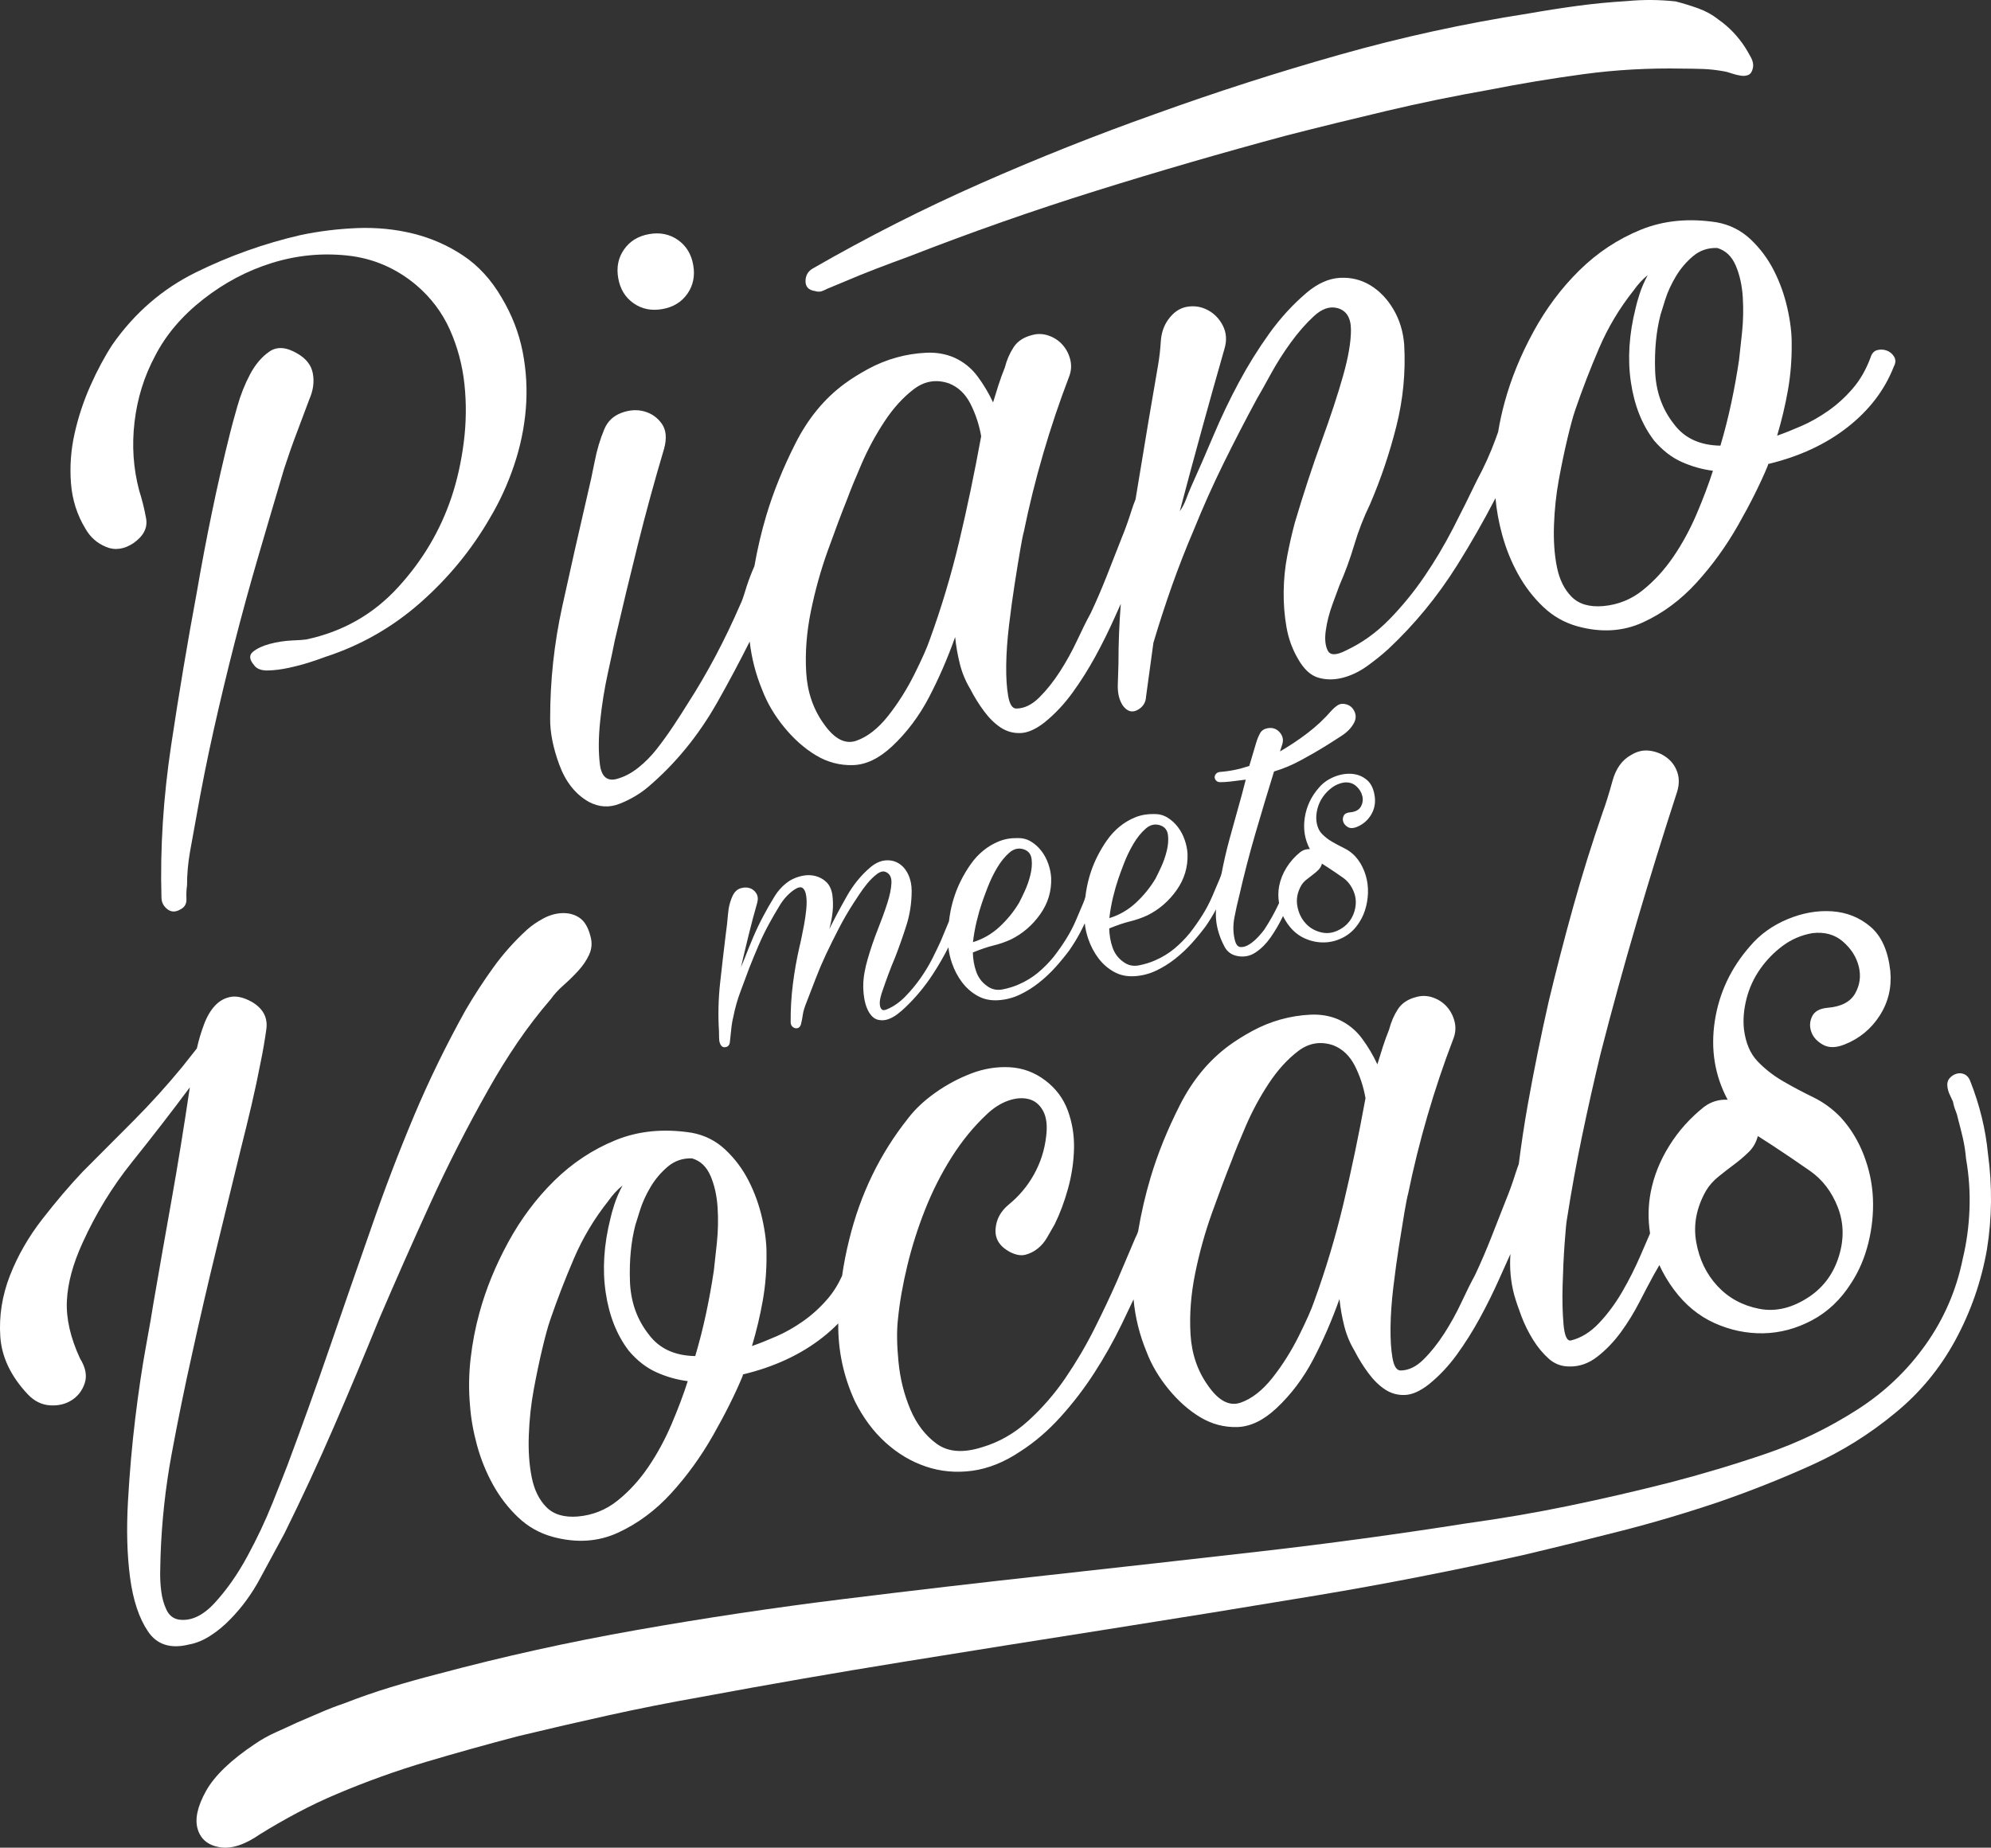 <svg xmlns="http://www.w3.org/2000/svg" xmlns:xlink="http://www.w3.org/1999/xlink" version="1.1" id="Layer_1" x="0px" y="0px" enable-background="new 0 0 603.573 551.392" xml:space="preserve" viewBox="73.96 64.22 455.65 422.95">
<rect x="73.96" y="64.22" width="455.65" height="422.95" fill="#333333" stroke="none"/>
<g>
	<path fill-rule="evenodd" clip-rule="evenodd" fill="#FFFFFF" d="M247.265,270.826c0.218-0.822,0.137-1.533-0.239-2.133   c-0.377-0.598-0.888-0.99-1.522-1.182c-0.639-0.189-1.316-0.176-2.031,0.041c-0.721,0.216-1.283,0.694-1.698,1.432   c-0.672,1.328-1.076,2.819-1.205,4.474c-0.133,1.655-0.309,3.228-0.527,4.716c-0.446,3.644-0.871,7.314-1.276,11.011   c-0.405,3.698-0.493,7.398-0.264,11.105c0.016,0.42,0.021,0.89,0.021,1.401c0,0.514,0.061,0.939,0.18,1.283   c0.253,0.739,0.686,1.058,1.302,0.948c0.615-0.107,0.949-0.529,1.001-1.265c0.151-1.535,0.277-2.708,0.376-3.511   c0.103-0.803,0.239-1.551,0.421-2.248c0.383-1.942,0.912-3.818,1.592-5.629c0.676-1.81,1.363-3.655,2.061-5.531   c0.667-1.688,1.366-3.383,2.096-5.083c0.728-1.698,1.547-3.385,2.462-5.056c0.73-1.337,1.542-2.733,2.434-4.192   c0.89-1.455,1.984-2.629,3.276-3.521c0.863-0.575,1.509-0.704,1.926-0.386c0.419,0.319,0.689,0.92,0.815,1.804   c0.127,0.884,0.13,1.928,0.009,3.128c-0.12,1.199-0.292,2.377-0.509,3.532c-0.221,1.157-0.429,2.207-0.625,3.146   c-0.195,0.943-0.334,1.54-0.407,1.795c-0.65,2.835-1.157,5.703-1.521,8.608c-0.363,2.903-0.532,5.804-0.505,8.699   c0.002,0.36,0.101,0.66,0.295,0.899c0.192,0.239,0.431,0.393,0.715,0.463c0.284,0.072,0.554,0.038,0.801-0.095   c0.249-0.136,0.429-0.393,0.541-0.776c0.181-0.697,0.322-1.429,0.429-2.205c0.104-0.773,0.411-1.779,0.918-3.017   c0.706-1.815,1.402-3.615,2.084-5.398c0.683-1.782,1.44-3.563,2.276-5.343c0.969-2.043,1.96-4.046,2.976-6.008   c1.012-1.962,2.135-3.896,3.371-5.806c0.241-0.345,0.646-0.961,1.215-1.848c0.571-0.884,1.202-1.751,1.898-2.6   c0.697-0.848,1.431-1.568,2.203-2.156c0.772-0.589,1.453-0.756,2.043-0.496c0.914,0.384,1.348,1.214,1.3,2.489   c-0.046,1.277-0.36,2.828-0.947,4.655c-0.584,1.823-1.314,3.842-2.194,6.052c-0.879,2.21-1.655,4.492-2.329,6.848   c-0.266,0.893-0.499,1.884-0.696,2.978c-0.203,1.092-0.296,2.181-0.287,3.268c0.012,1.085,0.122,2.154,0.339,3.204   c0.214,1.049,0.577,1.983,1.082,2.799c0.575,0.866,1.242,1.382,1.996,1.551c0.755,0.171,1.504,0.13,2.245-0.123   c0.739-0.25,1.471-0.651,2.189-1.203c0.72-0.55,1.335-1.079,1.851-1.594c2.326-2.223,4.395-4.717,6.202-7.483   c1.318-2.016,2.511-4.083,3.585-6.2c0.115,1.171,0.382,2.375,0.809,3.613c0.559,1.624,1.33,3.09,2.315,4.395   c0.985,1.309,2.184,2.351,3.588,3.13c1.407,0.778,3.006,1.102,4.794,0.968c1.671-0.112,3.274-0.532,4.811-1.256   c1.532-0.724,2.99-1.631,4.37-2.72c1.378-1.089,2.647-2.28,3.811-3.572c1.162-1.294,2.206-2.565,3.135-3.817   c0.966-1.378,1.831-2.798,2.601-4.264c0.34-0.648,0.648-1.319,0.976-1.978c0.115,1.17,0.383,2.372,0.807,3.612   c0.561,1.623,1.331,3.089,2.316,4.395c0.986,1.309,2.184,2.351,3.59,3.128c1.405,0.78,3.004,1.103,4.792,0.97   c1.672-0.115,3.275-0.532,4.811-1.257c1.534-0.724,2.991-1.63,4.371-2.719c1.377-1.089,2.646-2.28,3.811-3.575   c1.161-1.292,2.205-2.563,3.134-3.814c0.891-1.271,1.686-2.582,2.41-3.926c-0.132,1.626,0.023,3.276,0.49,4.955   c0.336,1.21,0.818,2.409,1.45,3.598c0.634,1.188,1.635,1.901,3.008,2.142c1.5,0.28,2.882-0.008,4.151-0.868   c1.268-0.856,2.387-1.975,3.352-3.354c0.965-1.378,1.826-2.828,2.586-4.353c0.103-0.205,0.195-0.395,0.292-0.592   c0.333,0.698,0.741,1.38,1.233,2.044c1.029,1.392,2.268,2.41,3.712,3.063c1.442,0.652,2.933,0.963,4.469,0.934   s3.021-0.426,4.458-1.192c1.438-0.768,2.627-1.899,3.571-3.395c0.714-1.094,1.238-2.318,1.572-3.678   c0.334-1.357,0.475-2.71,0.417-4.062c-0.056-1.351-0.336-2.675-0.836-3.976c-0.501-1.301-1.201-2.447-2.102-3.437   c-0.742-0.775-1.592-1.398-2.551-1.862c-0.958-0.467-1.873-0.952-2.748-1.464c-0.878-0.509-1.649-1.116-2.314-1.813   c-0.668-0.698-1.08-1.669-1.238-2.909c-0.099-0.888-0.02-1.823,0.23-2.805c0.248-0.981,0.665-1.885,1.242-2.713   c0.58-0.827,1.27-1.538,2.073-2.133c0.8-0.594,1.699-0.979,2.696-1.155c1.123-0.137,2.062,0.122,2.811,0.774   c0.751,0.653,1.23,1.413,1.444,2.284c0.212,0.867,0.103,1.688-0.336,2.459c-0.439,0.774-1.282,1.209-2.535,1.309   c-0.712,0.065-1.181,0.329-1.399,0.792c-0.224,0.462-0.244,0.936-0.068,1.416c0.176,0.483,0.53,0.875,1.067,1.173   c0.537,0.297,1.197,0.286,1.989-0.034c1.354-0.541,2.422-1.425,3.203-2.65c0.781-1.227,1.1-2.581,0.959-4.067   c-0.202-1.836-0.803-3.18-1.8-4.032c-0.995-0.852-2.167-1.326-3.513-1.421c-1.346-0.094-2.708,0.147-4.086,0.72   c-1.38,0.577-2.52,1.396-3.419,2.463c-1.763,2.003-2.839,4.294-3.231,6.868c-0.393,2.578,0,4.973,1.175,7.181   c-0.792-0.041-1.509,0.176-2.151,0.651c-1.272,1.01-2.332,2.194-3.18,3.552c-0.848,1.359-1.413,2.773-1.7,4.243   c-0.247,1.279-0.246,2.586-0.027,3.919c-0.979,2.109-2.104,4.133-3.378,6.063c-0.288,0.415-0.751,0.965-1.384,1.651   c-0.636,0.685-1.306,1.258-2.011,1.714c-0.704,0.454-1.38,0.665-2.02,0.627c-0.641-0.036-1.085-0.58-1.328-1.624   c-0.408-1.619-0.438-3.335-0.093-5.15c0.345-1.813,0.715-3.479,1.112-5c1.089-4.785,2.322-9.534,3.698-14.25   c1.373-4.713,2.791-9.435,4.255-14.166c2.01-0.595,4.021-1.434,6.036-2.514c2.015-1.08,3.977-2.21,5.885-3.395   c1.089-0.674,2.295-1.447,3.622-2.315c1.33-0.868,2.28-1.899,2.855-3.087c0.396-0.855,0.381-1.698-0.038-2.53   c-0.417-0.834-1.068-1.353-1.951-1.561c-0.698-0.179-1.303-0.102-1.816,0.229c-0.518,0.334-1.001,0.751-1.457,1.254   c-1.608,1.856-3.407,3.547-5.405,5.076c-1.996,1.532-4.118,2.948-6.366,4.251l0.527-1.635c0.305-1.02,0.115-1.923-0.568-2.708   c-0.681-0.787-1.525-1.121-2.531-1.004c-0.95,0.108-1.606,0.497-1.972,1.164c-0.367,0.667-0.663,1.385-0.891,2.15l-1.592,5.356   c-1.144,0.383-2.27,0.688-3.376,0.913c-1.107,0.226-2.26,0.384-3.45,0.472c-0.353,0.063-0.629,0.216-0.825,0.462   c-0.199,0.248-0.289,0.505-0.273,0.773c0.019,0.271,0.138,0.521,0.361,0.754c0.221,0.231,0.514,0.347,0.875,0.342   c0.665,0.007,1.456-0.043,2.376-0.146c0.918-0.102,2.086-0.246,3.505-0.435l-0.864,3.323c-0.967,3.435-1.916,6.865-2.854,10.295   c-0.706,2.585-1.311,5.205-1.816,7.857c-0.134,0.469-0.276,0.889-0.432,1.239l-1.664,3.919c-0.643,1.504-1.397,2.952-2.271,4.344   c-0.872,1.394-1.826,2.755-2.859,4.086c-1.093,1.342-2.286,2.548-3.576,3.622c-1.292,1.072-2.751,1.966-4.379,2.674   c-1.121,0.501-2.352,0.884-3.693,1.149c-1.345,0.27-2.537,0.012-3.581-0.772c-1.174-0.819-2.001-1.912-2.483-3.279   c-0.482-1.364-0.739-2.828-0.773-4.396c1.802-0.739,3.386-1.275,4.747-1.607c1.359-0.329,2.684-0.789,3.972-1.38   c2.667-1.315,4.897-3.234,6.689-5.758c1.791-2.521,2.627-5.313,2.51-8.372c-0.058-1.018-0.272-2.068-0.645-3.15   c-0.372-1.083-0.894-2.064-1.561-2.943c-0.67-0.88-1.461-1.601-2.377-2.165c-0.916-0.563-1.945-0.833-3.089-0.813   c-1.577-0.025-3.013,0.23-4.308,0.76c-1.296,0.532-2.487,1.24-3.569,2.124c-1.083,0.886-2.048,1.934-2.891,3.139   c-0.846,1.207-1.579,2.44-2.203,3.696c-1.076,2.124-1.865,4.424-2.364,6.898c-0.161,0.797-0.278,1.587-0.374,2.375   c-0.143,0.521-0.298,0.972-0.465,1.353l-1.664,3.919c-0.642,1.504-1.399,2.952-2.271,4.347c-0.875,1.391-1.826,2.753-2.861,4.083   c-1.094,1.342-2.285,2.549-3.577,3.621c-1.292,1.076-2.751,1.967-4.377,2.678c-1.121,0.5-2.352,0.881-3.696,1.149   c-1.342,0.267-2.534,0.01-3.58-0.773c-1.173-0.821-1.998-1.914-2.48-3.278c-0.482-1.367-0.742-2.831-0.776-4.397   c1.805-0.74,3.386-1.276,4.747-1.608c1.362-0.329,2.687-0.789,3.974-1.38c2.668-1.314,4.897-3.234,6.688-5.757   c1.79-2.521,2.629-5.313,2.512-8.373c-0.059-1.018-0.272-2.068-0.645-3.15c-0.372-1.08-0.896-2.063-1.563-2.943   c-0.667-0.879-1.459-1.601-2.375-2.164c-0.915-0.564-1.945-0.834-3.089-0.814c-1.575-0.022-3.013,0.229-4.309,0.76   c-1.297,0.532-2.485,1.24-3.568,2.124c-1.082,0.887-2.047,1.933-2.891,3.14c-0.845,1.206-1.581,2.439-2.203,3.695   c-1.076,2.125-1.864,4.425-2.364,6.899c-0.165,0.816-0.283,1.629-0.381,2.438c-0.012,0.029-0.023,0.053-0.034,0.083   c-0.295,0.746-0.907,2.23-1.846,4.449c-0.479,1.053-1.098,2.341-1.855,3.863c-0.761,1.523-1.672,3.044-2.733,4.562   c-1.063,1.516-2.231,2.932-3.511,4.244c-1.279,1.312-2.65,2.28-4.111,2.899c-0.616,0.291-1.049,0.307-1.306,0.05   c-0.257-0.258-0.401-0.639-0.429-1.148c-0.031-0.507,0.025-1.046,0.168-1.616c0.142-0.568,0.274-1.015,0.398-1.34   c0.437-1.284,0.902-2.591,1.394-3.917c0.491-1.323,1.015-2.641,1.569-3.945c0.956-2.466,1.82-4.931,2.597-7.393   c0.772-2.463,1.16-5.056,1.165-7.775c-0.003-1.39-0.269-2.641-0.799-3.756c-0.527-1.115-1.249-1.957-2.165-2.52   c-0.915-0.564-1.953-0.79-3.111-0.675c-1.156,0.112-2.313,0.666-3.468,1.652c-2.047,1.753-3.801,3.904-5.253,6.457   c-1.453,2.553-2.805,5.088-4.054,7.604c0.369-1.334,0.622-2.647,0.755-3.941c0.135-1.292,0.113-2.615-0.064-3.976   c-0.218-1.23-0.672-2.178-1.362-2.841c-0.693-0.663-1.514-1.123-2.465-1.378c-0.952-0.256-1.951-0.275-3.002-0.062   c-1.048,0.216-2.014,0.582-2.889,1.099c-1.409,0.915-2.585,2.133-3.524,3.658c-0.94,1.525-1.793,3.021-2.563,4.484   c-0.817,1.536-1.568,3.103-2.252,4.704c-0.686,1.601-1.338,3.214-1.96,4.833l-0.889,2.15c0.582-2.519,1.173-4.996,1.772-7.428   C245.899,275.767,246.553,273.309,247.265,270.826z M371.753,266.915c0.28-0.473,0.656-0.9,1.132-1.288   c0.477-0.387,0.954-0.759,1.438-1.114c0.479-0.356,0.926-0.737,1.339-1.144c0.411-0.403,0.688-0.891,0.83-1.459l1.328,0.853   c1.162,0.762,2.312,1.54,3.447,2.339c1.14,0.796,1.982,1.901,2.535,3.314c0.551,1.413,0.586,2.902,0.108,4.468   c-0.48,1.566-1.367,2.794-2.659,3.687c-1.567,1.063-3.116,1.441-4.649,1.136c-1.533-0.302-2.806-1.001-3.813-2.092   c-1.008-1.092-1.65-2.427-1.93-4.01C370.578,270.021,370.878,268.458,371.753,266.915z M328.704,269.518   c0.386-1.576,0.781-2.947,1.18-4.104c0.275-0.834,0.715-2.028,1.317-3.588c0.6-1.556,1.321-3.042,2.16-4.458   c0.837-1.418,1.778-2.58,2.828-3.49c1.048-0.911,2.185-1.142,3.413-0.692c0.973,0.372,1.522,1.107,1.657,2.201   c0.131,1.096,0.041,2.289-0.274,3.583c-0.315,1.295-0.748,2.532-1.294,3.719c-0.549,1.184-0.979,2.074-1.294,2.674   c-1.217,2.027-2.704,3.863-4.471,5.502c-1.766,1.643-3.795,2.815-6.086,3.521C328.03,272.72,328.317,271.099,328.704,269.518z    M297.497,275.023c0.386-1.579,0.778-2.948,1.179-4.106c0.275-0.834,0.715-2.029,1.317-3.585c0.6-1.559,1.322-3.045,2.158-4.462   c0.839-1.416,1.781-2.579,2.829-3.489c1.048-0.909,2.187-1.14,3.412-0.693c0.973,0.372,1.525,1.107,1.658,2.201   c0.133,1.096,0.04,2.289-0.274,3.583c-0.314,1.295-0.747,2.535-1.292,3.719c-0.55,1.185-0.979,2.077-1.297,2.674   c-1.214,2.028-2.704,3.863-4.468,5.503c-1.766,1.642-3.796,2.814-6.089,3.521C296.82,278.223,297.109,276.601,297.497,275.023z"/>
	<path fill-rule="evenodd" clip-rule="evenodd" fill="#FFFFFF" d="M528.92,328.367c-0.541-5.65-1.906-11.234-4.089-16.748   c-0.275-0.708-0.703-1.2-1.28-1.477c-0.58-0.273-1.19-0.318-1.838-0.129c-0.645,0.191-1.188,0.55-1.624,1.079   c-0.437,0.53-0.577,1.236-0.422,2.115c0.104,0.589,0.273,1.126,0.512,1.613c0.235,0.489,0.481,1.015,0.731,1.572   c0.131,0.736,0.324,1.418,0.588,2.052c0.262,0.636,0.447,1.247,0.551,1.831c0.428,1.592,0.813,3.112,1.146,4.564   c0.329,1.453,0.563,3,0.704,4.639c0.674,3.817,0.933,7.662,0.788,11.545c-0.146,3.884-0.655,7.643-1.528,11.272   c-1.452,7.212-4.296,13.804-8.54,19.771c-4.239,5.967-9.489,10.937-15.747,14.915c-6.522,4.174-13.458,7.514-20.807,10.021   c-7.348,2.506-14.713,4.711-22.089,6.617c-7.817,1.982-15.521,3.759-23.111,5.324c-7.586,1.565-15.294,2.884-23.123,3.964   c-16.038,2.524-31.956,4.688-47.748,6.49c-15.79,1.8-31.699,3.584-47.721,5.351c-15.876,1.741-31.699,3.584-47.464,5.534   c-15.766,1.946-31.492,4.305-47.191,7.074c-15.402,2.715-30.54,6.063-45.419,10.049c-3.762,0.965-7.399,1.987-10.917,3.06   c-3.515,1.073-7.045,2.298-10.583,3.681c-1.853,0.629-3.657,1.326-5.416,2.091c-1.755,0.764-3.548,1.533-5.379,2.31   c-1.535,0.726-3.145,1.463-4.828,2.211c-1.682,0.752-3.263,1.634-4.751,2.654c-5.547,3.701-9.295,7.311-11.248,10.831   c-1.949,3.521-2.571,6.427-1.865,8.725c0.708,2.292,2.386,3.662,5.033,4.103c2.652,0.439,5.729-0.555,9.23-2.988   c2.729-1.693,5.576-3.331,8.549-4.912c2.977-1.583,6.012-3.025,9.105-4.326c6.758-2.857,13.584-5.31,20.484-7.356   c6.899-2.05,13.895-4,20.975-5.854c6.964-1.68,13.868-3.276,20.71-4.784c6.845-1.512,13.785-2.886,20.825-4.128   c15.673-2.916,31.229-5.619,46.668-8.113c15.443-2.496,31.036-4.983,46.783-7.455c15.896-2.503,31.742-5.069,47.536-7.701   c15.797-2.636,31.625-5.729,47.481-9.282c7.553-1.783,15.092-3.646,22.614-5.574c7.525-1.933,14.998-4.157,22.417-6.675   c7.131-2.469,14.126-5.252,20.988-8.353c6.866-3.104,13.202-7.056,19.01-11.859c5.688-4.634,10.301-10.211,13.839-16.733   s5.944-13.452,7.225-20.785C529.84,343.029,529.919,335.756,528.92,328.367z"/>
	<path fill-rule="evenodd" clip-rule="evenodd" fill="#FFFFFF" d="M126.628,434.921c2.695-2.744,4.979-5.87,6.855-9.377   c1.879-3.506,3.729-6.931,5.561-10.281c4.015-8.116,7.793-16.271,11.341-24.461c3.55-8.188,7.007-16.438,10.385-24.747   c3.857-8.995,7.778-17.855,11.762-26.575c3.982-8.719,8.396-17.362,13.24-25.932c2.07-3.688,4.276-7.254,6.62-10.695   c2.343-3.437,4.896-6.764,7.658-9.972c0.724-1.036,1.676-2.072,2.854-3.111c1.178-1.038,2.305-2.146,3.385-3.32   c1.076-1.172,1.917-2.415,2.517-3.733c0.598-1.315,0.694-2.693,0.294-4.136c-0.511-2.025-1.326-3.433-2.447-4.22   c-1.123-0.785-2.438-1.159-3.942-1.121c-1.506,0.038-2.98,0.453-4.431,1.236c-1.45,0.787-2.699,1.647-3.741,2.589   c-2.866,2.625-5.423,5.493-7.671,8.612c-2.251,3.118-4.362,6.365-6.337,9.738c-4.479,8.051-8.452,16.203-11.911,24.447   c-3.462,8.251-6.693,16.721-9.697,25.419c-3.222,9.188-6.382,18.295-9.478,27.308c-3.101,9.021-6.345,18.062-9.737,27.129   c-0.622,1.624-1.748,4.47-3.374,8.535c-1.628,4.07-3.553,8.152-5.78,12.249c-2.227,4.103-4.704,7.637-7.432,10.612   c-2.728,2.977-5.488,4.258-8.283,3.843c-1.253-0.231-2.178-0.976-2.775-2.231c-0.602-1.257-1.001-2.659-1.197-4.213   c-0.198-1.555-0.282-3.087-0.246-4.607c0.034-1.518,0.062-2.656,0.079-3.419c0.269-7.908,1.116-15.737,2.553-23.478   c1.433-7.738,2.995-15.388,4.688-22.946c1.761-8.026,3.583-15.907,5.473-23.653c1.885-7.742,3.795-15.566,5.73-23.473   c0.803-3.164,1.592-6.406,2.369-9.719c0.776-3.313,1.478-6.614,2.111-9.902c0.491-2.354,0.92-4.849,1.29-7.487   c0.363-2.634-0.72-4.713-3.257-6.232c-1.846-1.035-3.465-1.43-4.859-1.184c-1.396,0.245-2.6,0.911-3.616,1.997   c-1.022,1.087-1.863,2.523-2.53,4.305c-0.672,1.784-1.218,3.617-1.641,5.508l-3.339,4.219c-3.488,4.244-7.189,8.339-11.106,12.281   c-3.921,3.943-7.807,7.843-11.663,11.698c-2.936,3.093-6.005,6.696-9.212,10.813c-3.209,4.12-5.693,8.454-7.464,13.001   c-1.771,4.548-2.503,9.175-2.201,13.886c0.303,4.711,2.406,9.145,6.314,13.294c1.483,1.554,3.18,2.389,5.092,2.505   c1.91,0.117,3.579-0.291,5.004-1.222c1.423-0.933,2.401-2.24,2.938-3.922c0.532-1.682,0.169-3.547-1.101-5.592   c-2.199-4.752-3.2-9.151-3.006-13.195c0.194-4.041,1.383-8.447,3.567-13.221c3.045-6.738,6.831-12.923,11.36-18.566   c4.524-5.637,8.929-11.329,13.211-17.077c-1.385,9.32-2.779,17.925-4.186,25.81c-1.41,7.888-2.783,15.73-4.131,23.528   c-0.278,1.865-0.859,5.224-1.744,10.064c-0.886,4.846-1.695,10.321-2.436,16.424c-0.736,6.106-1.292,12.405-1.657,18.897   c-0.37,6.496-0.21,12.327,0.476,17.499c0.686,5.175,2.051,9.281,4.1,12.321c2.048,3.044,5.174,4.041,9.379,2.999   c1.613-0.284,3.236-0.949,4.867-1.993C123.703,437.627,125.222,436.378,126.628,434.921z"/>
	<path fill-rule="evenodd" clip-rule="evenodd" fill="#FFFFFF" d="M492.169,294.916c-1.786,0.167-2.956,0.827-3.506,1.98   c-0.555,1.158-0.609,2.34-0.169,3.547c0.438,1.208,1.328,2.188,2.672,2.931c1.339,0.749,2.997,0.72,4.977-0.083   c3.392-1.353,6.064-3.564,8.02-6.632c1.955-3.066,2.753-6.459,2.401-10.18c-0.51-4.595-2.01-7.962-4.504-10.095   c-2.493-2.131-5.426-3.315-8.794-3.555c-3.37-0.236-6.781,0.365-10.231,1.805c-3.452,1.44-6.303,3.493-8.555,6.157   c-4.413,5.016-7.106,10.749-8.087,17.195c-0.981,6.452,0,12.442,2.942,17.973c-1.987-0.104-3.78,0.438-5.385,1.628   c-3.185,2.53-5.838,5.493-7.96,8.892c-2.122,3.403-3.541,6.94-4.253,10.619c-0.6,3.092-0.644,6.244-0.154,9.462   c-0.647,1.487-1.366,3.147-2.171,5.016c-1.234,2.866-2.634,5.646-4.201,8.341c-1.564,2.697-3.338,5.09-5.313,7.177   c-1.98,2.088-4.128,3.414-6.447,3.973c-0.88,0.152-1.438-1.071-1.669-3.678c-0.233-2.603-0.306-5.579-0.212-8.924   c0.09-3.342,0.24-6.544,0.46-9.61c0.216-3.063,0.402-4.984,0.569-5.773c0.993-6.375,2.146-12.703,3.46-18.984   c1.311-6.28,2.708-12.504,4.194-18.665c2.601-10.138,5.362-20.192,8.296-30.161c2.928-9.968,6.015-19.928,9.25-29.88   c0.477-1.594,0.481-3.069,0.015-4.426c-0.466-1.354-1.266-2.46-2.399-3.32c-1.137-0.857-2.44-1.384-3.908-1.58   c-1.475-0.194-2.891,0.135-4.253,0.976c-2.071,1.125-3.5,3.114-4.278,5.975c-0.782,2.861-1.534,5.261-2.249,7.202   c-2.503,7.248-4.748,14.449-6.737,21.607c-1.993,7.158-3.858,14.371-5.602,21.633c-1.786,7.881-3.385,15.762-4.792,23.646   c-0.807,4.514-1.482,9.048-2.059,13.595c-0.256,0.675-0.504,1.367-0.733,2.099c-0.679,2.161-1.389,4.142-2.129,5.935   c-1.149,2.925-2.297,5.85-3.443,8.773c-1.151,2.925-2.384,5.791-3.704,8.594c-0.916,1.677-1.948,3.749-3.102,6.221   c-1.152,2.471-2.471,4.859-3.953,7.162c-1.487,2.304-3.066,4.284-4.74,5.941c-1.673,1.655-3.415,2.494-5.227,2.511   c-0.907,0.011-1.528-0.941-1.865-2.85c-0.336-1.904-0.488-4.259-0.451-7.066c0.034-2.804,0.248-5.865,0.647-9.189   c0.397-3.322,0.826-6.459,1.29-9.417c0.462-2.952,0.877-5.52,1.249-7.706c0.373-2.182,0.65-3.592,0.844-4.231   c1.218-5.963,2.695-11.935,4.44-17.915c1.743-5.978,3.705-11.805,5.879-17.483c0.525-1.303,0.636-2.609,0.331-3.917   c-0.31-1.305-0.886-2.451-1.741-3.436c-0.854-0.984-1.925-1.701-3.215-2.154c-1.292-0.453-2.582-0.489-3.877-0.113   c-1.883,0.485-3.268,1.41-4.16,2.776c-0.893,1.371-1.566,2.925-2.014,4.666c-0.53,1.306-1.01,2.638-1.45,4   c-0.442,1.365-0.852,2.684-1.231,3.96c-0.977-2.097-2.157-4.079-3.545-5.953c-1.391-1.872-3.156-3.301-5.293-4.287   c-1.968-0.86-4.114-1.238-6.439-1.132c-2.327,0.107-4.607,0.471-6.841,1.092c-2.236,0.622-4.388,1.495-6.46,2.613   c-2.069,1.125-3.907,2.277-5.514,3.468c-4.548,3.376-8.251,7.886-11.112,13.531c-2.861,5.648-5.102,11.187-6.714,16.613   c-1.19,4.002-2.139,8.109-2.846,12.322c-0.188,0.547-0.396,1.028-0.624,1.448l-4.17,9.81c-1.513,3.443-3.247,7.116-5.205,11.014   c-1.959,3.9-4.171,7.655-6.634,11.266c-2.465,3.611-5.293,6.871-8.486,9.778c-3.195,2.909-6.73,4.93-10.613,6.068   c-4.296,1.364-7.746,1.103-10.349-0.784c-2.601-1.887-4.617-4.518-6.044-7.896s-2.332-7-2.708-10.867   c-0.381-3.864-0.424-7.107-0.129-9.732c0.379-3.848,1.096-7.942,2.146-12.29c1.048-4.344,2.408-8.628,4.084-12.858   c1.673-4.226,3.69-8.213,6.059-11.959c2.363-3.741,5.038-7.013,8.025-9.809c1.554-1.484,3.187-2.526,4.894-3.132   c1.709-0.604,3.274-0.727,4.7-0.375c1.422,0.354,2.524,1.256,3.312,2.706c0.783,1.449,1.018,3.414,0.697,5.888   c-0.361,3.092-1.292,5.978-2.783,8.66c-1.495,2.685-3.43,4.992-5.813,6.923c-1.85,1.54-2.839,3.416-2.978,5.63   c-0.142,2.219,0.959,3.953,3.299,5.203c1.328,0.674,2.499,0.886,3.515,0.629c1.012-0.253,1.95-0.719,2.815-1.405   c0.862-0.679,1.581-1.526,2.16-2.535c0.578-1.01,1.155-2.02,1.737-3.027c1.224-2.485,2.253-5.236,3.08-8.259   c0.83-3.017,1.278-6.046,1.349-9.086c0.067-3.034-0.406-5.941-1.423-8.711c-1.02-2.769-2.749-5.073-5.188-6.912   c-2.444-1.837-5.151-2.835-8.13-2.991c-2.977-0.156-5.918,0.329-8.819,1.442c-2.904,1.119-5.635,2.582-8.188,4.394   c-2.555,1.811-4.632,3.766-6.226,5.862c-6.438,8.094-10.933,17.355-13.479,27.787c-0.682,2.718-1.219,5.473-1.625,8.263   c-0.915,2.011-2.028,3.79-3.351,5.319c-1.696,1.965-3.552,3.653-5.573,5.067c-2.018,1.416-4.05,2.568-6.084,3.455   c-2.036,0.89-3.907,1.634-5.616,2.237c1.044-3.51,1.866-6.982,2.474-10.419c0.604-3.433,0.888-6.964,0.854-10.588   c0.028-2.422-0.306-5.163-0.993-8.217c-0.692-3.056-1.728-5.936-3.112-8.642c-1.386-2.706-3.164-5.074-5.338-7.112   c-2.174-2.034-4.746-3.321-7.714-3.859c-6.378-0.991-12.178-0.423-17.396,1.709c-5.221,2.131-9.896,5.224-14.018,9.276   c-4.13,4.058-7.645,8.762-10.559,14.112c-2.913,5.358-5.104,10.733-6.571,16.132c-0.925,3.34-1.594,6.826-2.014,10.452   c-0.417,3.629-0.462,7.228-0.137,10.802c0.198,2.839,0.729,5.847,1.589,9.021c0.866,3.178,2.077,6.179,3.631,9.005   c1.558,2.824,3.471,5.323,5.746,7.492c2.273,2.175,4.918,3.672,7.94,4.5c5.397,1.466,10.373,1.156,14.924-0.93   c4.544-2.088,8.628-5.112,12.238-9.079c3.611-3.962,6.803-8.382,9.571-13.257c2.772-4.876,5.007-9.352,6.707-13.436l0.143-0.479   c7.109-1.707,13.158-4.51,18.142-8.418c1.317-1.031,2.525-2.116,3.639-3.249c-0.07,6.175,1.188,12.117,3.808,17.819   c1.874,3.752,4.2,6.897,6.995,9.43c2.79,2.535,5.874,4.373,9.253,5.514c3.378,1.142,6.911,1.467,10.606,0.968   c3.689-0.503,7.365-1.98,11.014-4.438c3.264-2.085,6.318-4.706,9.164-7.855c2.852-3.146,5.434-6.516,7.749-10.101   c2.318-3.586,4.417-7.319,6.306-11.208c0.927-1.912,1.822-3.79,2.688-5.637c0.372,4.113,1.359,8.117,2.974,12.012   c1.13,2.978,2.805,5.823,5.02,8.531c2.214,2.71,4.634,4.854,7.261,6.434c2.62,1.578,5.438,2.329,8.45,2.253   c3.01-0.076,6.009-1.514,8.997-4.31c3.374-3.164,6.19-6.912,8.452-11.246c2.262-4.33,4.249-8.916,5.969-13.758   c0.214,2.081,0.578,4.136,1.087,6.161c0.509,2.032,1.297,3.933,2.368,5.71c0.92,1.804,1.979,3.506,3.171,5.111   c1.19,1.605,2.467,2.855,3.835,3.748c1.367,0.894,2.876,1.309,4.531,1.242c1.653-0.064,3.475-0.879,5.468-2.439   c2.384-1.931,4.515-4.199,6.402-6.799c1.885-2.603,3.626-5.364,5.229-8.297c1.602-2.927,3.078-5.911,4.436-8.949   c0.899-2.019,1.762-3.939,2.595-5.78c-0.219,3.246,0.062,6.372,0.871,9.365c0.409,1.442,0.963,3.085,1.665,4.925   c0.703,1.845,1.583,3.617,2.638,5.322c1.061,1.705,2.259,3.156,3.604,4.354c1.347,1.199,2.925,1.788,4.737,1.774   c2.278,0.052,4.413-0.703,6.407-2.264c1.993-1.565,3.782-3.426,5.367-5.598c1.581-2.169,2.992-4.46,4.232-6.873   c1.238-2.408,2.313-4.452,3.229-6.127c0.456-0.778,0.901-1.56,1.34-2.343c0.87,1.92,1.973,3.789,3.319,5.604   c2.579,3.482,5.678,6.032,9.29,7.665c3.613,1.63,7.345,2.408,11.189,2.338c3.846-0.077,7.562-1.07,11.158-2.989   c3.592-1.919,6.571-4.749,8.939-8.495c1.786-2.733,3.096-5.801,3.935-9.203c0.837-3.398,1.187-6.787,1.044-10.165   c-0.142-3.378-0.841-6.693-2.097-9.954c-1.254-3.256-3.008-6.125-5.259-8.601c-1.856-1.941-3.985-3.495-6.383-4.661   c-2.398-1.166-4.694-2.385-6.884-3.664c-2.192-1.277-4.123-2.79-5.791-4.538c-1.669-1.747-2.704-4.174-3.099-7.281   c-0.243-2.226-0.049-4.563,0.578-7.02c0.622-2.453,1.662-4.718,3.112-6.79c1.448-2.07,3.179-3.849,5.186-5.338   c2.005-1.488,4.253-2.451,6.749-2.892c2.81-0.342,5.158,0.304,7.034,1.936c1.878,1.637,3.083,3.541,3.616,5.717   c0.532,2.174,0.254,4.23-0.841,6.161C497.415,293.576,495.302,294.669,492.169,294.916z M227.649,390.225   c-1.5,3.518-3.268,6.777-5.308,9.781c-2.044,3.012-4.387,5.579-7.037,7.708c-2.651,2.134-5.687,3.35-9.112,3.649   c-3.132,0.25-5.525-0.463-7.183-2.136c-1.656-1.673-2.775-3.936-3.351-6.783c-0.58-2.848-0.807-6.059-0.679-9.636   c0.124-3.574,0.496-7.045,1.113-10.407c0.618-3.36,1.272-6.499,1.97-9.421c0.694-2.921,1.292-5.106,1.795-6.557   c1.594-4.667,3.412-9.371,5.45-14.12c2.034-4.744,4.664-9.141,7.884-13.188c0.965-1.38,2.045-2.553,3.236-3.521   c-0.795,1.503-1.409,2.938-1.853,4.297c-0.438,1.364-0.741,2.439-0.906,3.223c-1.513,6.018-1.876,11.676-1.089,16.981   c0.782,5.308,2.551,9.761,5.304,13.357c1.905,2.239,4.01,3.87,6.31,4.9c2.3,1.035,4.686,1.71,7.164,2.027   C230.383,383.427,229.146,386.708,227.649,390.225z M238.022,348.692c-0.282,2.697-0.512,4.819-0.692,6.36   c-0.484,3.262-1.08,6.542-1.782,9.844c-0.705,3.299-1.532,6.549-2.479,9.74c-4.704-0.079-8.245-1.724-10.626-4.935   c-2.729-3.45-4.167-7.546-4.321-12.283c-0.154-4.738,0.263-9.009,1.256-12.813c0.19-0.637,0.553-1.799,1.091-3.481   c0.531-1.683,1.325-3.41,2.374-5.185c1.048-1.772,2.362-3.326,3.941-4.665c1.581-1.335,3.433-1.967,5.564-1.888   c1.918,0.567,3.322,1.909,4.227,4.019c0.9,2.11,1.437,4.512,1.61,7.202C238.356,343.299,238.303,345.997,238.022,348.692z    M381.418,339.741c-1.825,7.661-4.064,15.125-6.713,22.397c-0.596,1.772-1.762,4.395-3.489,7.877   c-1.733,3.481-3.741,6.671-6.028,9.57c-2.288,2.897-4.711,4.801-7.273,5.705c-2.563,0.906-5.062-0.39-7.494-3.896   c-2.406-3.354-3.743-7.279-4.005-11.771c-0.264-4.492,0.093-9.126,1.064-13.914c0.972-4.783,2.267-9.437,3.893-13.959   c1.619-4.519,3.114-8.489,4.478-11.905c0.716-1.942,1.801-4.589,3.25-7.947c1.452-3.355,3.188-6.576,5.219-9.656   c2.026-3.08,4.274-5.552,6.744-7.428c2.468-1.869,5.152-2.306,8.051-1.306c2.113,0.838,3.748,2.401,4.912,4.692   c1.158,2.291,1.973,4.756,2.437,7.397C384.924,324.037,383.244,332.084,381.418,339.741z M474.167,327.925   c1.031-1.011,1.723-2.233,2.08-3.656l3.323,2.136c2.907,1.908,5.787,3.858,8.633,5.852c2.848,1.993,4.959,4.763,6.341,8.297   c1.38,3.54,1.47,7.268,0.271,11.183c-1.202,3.921-3.417,6.995-6.655,9.227c-3.919,2.659-7.796,3.609-11.636,2.847   c-3.841-0.758-7.021-2.505-9.544-5.236s-4.136-6.077-4.832-10.037c-0.699-3.962,0.05-7.872,2.238-11.74   c0.699-1.179,1.645-2.253,2.835-3.222c1.193-0.965,2.389-1.896,3.592-2.79C472.019,329.89,473.135,328.94,474.167,327.925z"/>
	<path fill-rule="evenodd" clip-rule="evenodd" fill="#FFFFFF" d="M218.952,133.637c1.897,1.333,4.091,1.774,6.587,1.335   c2.494-0.44,4.404-1.606,5.735-3.507c1.328-1.896,1.774-4.094,1.335-6.587c-0.44-2.494-1.61-4.404-3.507-5.734   c-1.901-1.329-4.095-1.775-6.589-1.335c-2.496,0.438-4.406,1.61-5.734,3.506c-1.331,1.901-1.773,4.095-1.333,6.59   C215.887,130.401,217.052,132.311,218.952,133.637z"/>
	<path fill-rule="evenodd" clip-rule="evenodd" fill="#FFFFFF" d="M117.444,259.191c0.453-2.576,0.913-5.113,1.38-7.618   c1.207-6.866,2.553-13.608,4.034-20.223c1.478-6.612,3.07-13.246,4.771-19.899c1.698-6.651,3.519-13.286,5.453-19.904   c1.931-6.616,3.897-13.28,5.891-19.984c0.882-2.724,1.809-5.385,2.792-7.979c0.978-2.591,1.981-5.264,3.01-8.019   c0.862-1.967,1.128-3.901,0.789-5.811c-0.336-1.904-1.514-3.438-3.531-4.595c-2.537-1.518-4.684-1.671-6.434-0.455   c-1.752,1.218-3.223,2.951-4.413,5.202c-1.193,2.253-2.162,4.693-2.906,7.32c-0.751,2.627-1.302,4.651-1.653,6.077   c-1.511,6.017-2.899,12.08-4.163,18.203c-1.267,6.122-2.422,12.224-3.466,18.308c-2.097,11.26-4.052,22.914-5.86,34.951   c-1.812,12.044-2.553,23.705-2.224,34.992c0.031,1.051,0.487,1.916,1.364,2.595c0.875,0.675,1.857,0.693,2.956,0.045   c0.974-0.475,1.438-1.273,1.394-2.398c-0.05-1.128-0.005-2.156,0.136-3.087C116.764,264.336,116.991,261.766,117.444,259.191z"/>
	<path fill-rule="evenodd" clip-rule="evenodd" fill="#FFFFFF" d="M208.672,247.755c2.341,1.252,4.706,1.4,7.112,0.448   c2.402-0.956,4.526-2.198,6.375-3.733c6.319-5.348,11.638-11.845,15.961-19.491c2.63-4.645,5.088-9.278,7.413-13.9   c0.432,3.781,1.373,7.474,2.863,11.068c1.132,2.978,2.806,5.823,5.02,8.531c2.218,2.71,4.638,4.854,7.262,6.434   c2.622,1.578,5.437,2.331,8.452,2.252c3.011-0.076,6.007-1.513,8.995-4.309c3.373-3.164,6.19-6.912,8.454-11.246   c2.259-4.33,4.248-8.916,5.97-13.758c0.213,2.084,0.574,4.136,1.084,6.161c0.508,2.031,1.297,3.935,2.367,5.71   c0.924,1.804,1.979,3.506,3.171,5.111s2.467,2.855,3.838,3.748c1.366,0.894,2.875,1.309,4.53,1.242   c1.651-0.063,3.475-0.877,5.469-2.438c2.382-1.931,4.512-4.198,6.4-6.802c1.885-2.602,3.628-5.363,5.23-8.296   c1.6-2.927,3.076-5.909,4.435-8.95c0.473-1.059,0.932-2.085,1.386-3.095c-0.36,4.536-0.54,9.109-0.534,13.723   c-0.061,1.371-0.109,3.009-0.156,4.904c-0.039,1.901,0.349,3.455,1.164,4.673c0.995,1.336,2.109,1.671,3.352,0.997   c1.245-0.672,1.896-1.695,1.955-3.066l1.685-12.322c1.328-4.467,2.753-8.84,4.266-13.117c1.517-4.273,3.183-8.538,5.005-12.793   c2.105-5.209,4.384-10.301,6.837-15.271c2.448-4.971,4.985-9.877,7.613-14.73c0.699-1.18,1.734-3.029,3.107-5.539   c1.371-2.509,2.907-4.936,4.614-7.278c1.704-2.344,3.466-4.354,5.288-6.037c1.819-1.683,3.601-2.298,5.346-1.852   c2.059,0.544,3.106,2.176,3.13,4.894c0.028,2.718-0.567,6.227-1.772,10.521c-1.211,4.299-2.858,9.318-4.947,15.053   c-2.09,5.739-4.131,11.958-6.124,18.663c-0.641,2.381-1.216,4.904-1.73,7.565c-0.514,2.663-0.789,5.396-0.822,8.2   c-0.036,2.807,0.18,5.526,0.646,8.166c0.465,2.642,1.348,5.059,2.64,7.249c1.32,2.341,2.854,3.768,4.612,4.29   c1.755,0.521,3.611,0.533,5.566,0.039c1.955-0.495,3.838-1.396,5.651-2.696c1.811-1.307,3.432-2.607,4.865-3.922   c5.969-5.591,11.199-11.956,15.691-19.101c3.177-5.061,6.104-10.197,8.803-15.4c0.229,2.646,0.729,5.431,1.525,8.36   c0.865,3.175,2.074,6.179,3.631,9.002c1.558,2.828,3.47,5.326,5.745,7.496c2.271,2.171,4.919,3.669,7.939,4.498   c5.399,1.467,10.374,1.155,14.922-0.931c4.547-2.088,8.628-5.112,12.24-9.076c3.613-3.963,6.804-8.382,9.573-13.26   c2.771-4.873,5.006-9.353,6.707-13.434l0.142-0.48c7.107-1.707,13.158-4.51,18.142-8.416c4.983-3.903,8.513-8.535,10.597-13.894   c0.453-0.834,0.474-1.594,0.052-2.276c-0.427-0.682-0.997-1.148-1.723-1.399c-0.724-0.248-1.448-0.271-2.167-0.072   c-0.723,0.205-1.223,0.783-1.509,1.741c-1.028,2.757-2.389,5.112-4.085,7.072c-1.695,1.966-3.554,3.655-5.571,5.067   c-2.02,1.416-4.05,2.568-6.084,3.454c-2.039,0.892-3.91,1.638-5.617,2.239c1.044-3.509,1.867-6.983,2.473-10.418   c0.604-3.432,0.89-6.964,0.855-10.588c0.027-2.424-0.307-5.164-0.994-8.219c-0.693-3.056-1.728-5.936-3.112-8.64   c-1.385-2.705-3.163-5.075-5.338-7.114c-2.174-2.034-4.749-3.319-7.715-3.858c-6.379-0.99-12.177-0.422-17.395,1.707   c-5.224,2.133-9.896,5.225-14.02,9.277c-4.127,4.057-7.643,8.761-10.556,14.114c-2.914,5.355-5.106,10.733-6.571,16.133   c-0.605,2.187-1.091,4.441-1.479,6.753c-0.223,0.642-0.439,1.251-0.646,1.789c-1.123,3.073-2.537,6.197-4.246,9.37   c-1.656,3.468-3.475,7.115-5.443,10.942c-1.974,3.829-4.16,7.506-6.564,11.025c-2.406,3.527-5.081,6.797-8.025,9.812   c-2.949,3.016-6.237,5.374-9.871,7.072c-2.219,1.15-3.614,1.168-4.188,0.056c-0.575-1.106-0.728-2.629-0.464-4.568   c0.261-1.936,0.778-3.955,1.54-6.058c0.764-2.099,1.303-3.554,1.612-4.368c1.295-2.948,2.418-6.021,3.366-9.213   c0.947-3.191,2.146-6.278,3.588-9.256c2.468-5.727,4.481-11.681,6.039-17.853c1.557-6.174,2.158-12.407,1.809-18.696   c-0.226-2.986-1.039-5.676-2.444-8.078c-1.409-2.396-3.171-4.24-5.288-5.534c-2.12-1.286-4.449-1.859-6.995-1.716   c-2.546,0.149-5.072,1.274-7.573,3.378c-3.156,2.678-6.012,5.789-8.562,9.337c-2.55,3.552-4.88,7.293-6.983,11.215   c-2.108,3.928-4.039,7.973-5.801,12.141c-1.761,4.167-3.457,8.059-5.089,11.674c-0.433,0.983-0.828,1.96-1.184,2.932   c-0.361,0.97-0.841,1.888-1.444,2.748c1.631-6.185,3.297-12.377,5.004-18.578c1.705-6.199,3.446-12.405,5.226-18.617   c0.57-1.915,0.448-3.669-0.361-5.269c-0.811-1.594-1.966-2.79-3.468-3.586c-1.502-0.791-3.099-1.041-4.783-0.743   c-1.687,0.298-3.136,1.31-4.343,3.032c-0.967,1.385-1.507,3.029-1.624,4.939c-0.117,1.912-0.329,3.727-0.629,5.44l-2.124,12.401   c-1.002,6.121-2.011,12.2-3.023,18.259c-0.351,0.871-0.682,1.783-0.984,2.753c-0.679,2.16-1.392,4.14-2.131,5.934   c-1.149,2.925-2.298,5.85-3.443,8.773c-1.15,2.927-2.382,5.791-3.702,8.594c-0.918,1.677-1.949,3.748-3.102,6.221   c-1.151,2.471-2.472,4.858-3.954,7.164c-1.486,2.302-3.067,4.281-4.738,5.939c-1.676,1.657-3.417,2.496-5.23,2.511   c-0.905,0.011-1.525-0.941-1.862-2.85c-0.335-1.902-0.489-4.259-0.453-7.067c0.034-2.803,0.251-5.862,0.649-9.188   c0.396-3.32,0.823-6.458,1.287-9.415c0.463-2.954,0.878-5.522,1.252-7.708c0.37-2.182,0.649-3.592,0.842-4.231   c1.217-5.961,2.694-11.935,4.442-17.913c1.743-5.979,3.702-11.807,5.878-17.485c0.526-1.301,0.634-2.609,0.33-3.914   c-0.309-1.309-0.887-2.454-1.741-3.438c-0.853-0.985-1.926-1.702-3.216-2.155c-1.292-0.453-2.582-0.489-3.876-0.11   c-1.881,0.482-3.269,1.409-4.161,2.776c-0.893,1.368-1.564,2.922-2.014,4.665c-0.527,1.306-1.01,2.639-1.45,3.998   c-0.439,1.364-0.853,2.686-1.231,3.96c-0.974-2.096-2.157-4.079-3.544-5.953c-1.39-1.872-3.155-3.301-5.292-4.285   c-1.968-0.863-4.116-1.238-6.441-1.134c-2.327,0.11-4.604,0.471-6.839,1.094c-2.237,0.62-4.389,1.493-6.459,2.613   c-2.07,1.123-3.91,2.277-5.517,3.469c-4.548,3.375-8.251,7.883-11.111,13.53c-2.862,5.646-5.1,11.185-6.714,16.61   c-1.117,3.755-2.016,7.605-2.706,11.546c-0.168,0.374-0.333,0.759-0.496,1.156c-0.633,1.552-1.166,3.042-1.592,4.479   c-0.429,1.436-0.81,2.489-1.148,3.151c-3.547,8.19-7.579,15.781-12.091,22.778c-0.943,1.527-2.012,3.188-3.205,4.988   c-1.195,1.8-2.439,3.531-3.734,5.195c-1.294,1.669-2.736,3.132-4.33,4.396c-1.592,1.265-3.256,2.127-4.99,2.58   c-2.174,0.537-3.434-0.603-3.778-3.416c-0.345-2.811-0.321-6.105,0.074-9.882c0.39-3.775,0.985-7.472,1.786-11.094   c0.798-3.619,1.314-6.052,1.549-7.306c1.716-7.41,3.483-14.755,5.302-22.036c1.815-7.274,3.817-14.586,6.003-21.93   c0.636-2.382,0.455-4.278-0.55-5.69c-1.006-1.409-2.341-2.343-4.012-2.807c-1.67-0.463-3.429-0.339-5.269,0.36   c-1.842,0.703-3.137,1.952-3.876,3.746c-0.959,2.288-1.696,4.763-2.208,7.424c-0.516,2.665-1.08,5.258-1.69,7.783   c-1.979,8.518-3.889,16.987-5.73,25.401c-1.84,8.418-2.761,16.935-2.754,25.556c-0.04,3.183,0.659,6.729,2.102,10.634   C203.411,243.202,205.644,246.021,208.672,247.755z M453.995,136.208c0.188-0.637,0.553-1.799,1.087-3.482   c0.534-1.683,1.328-3.41,2.377-5.183c1.048-1.772,2.363-3.328,3.941-4.665c1.578-1.335,3.433-1.967,5.565-1.891   c1.917,0.571,3.322,1.91,4.227,4.021c0.899,2.108,1.436,4.51,1.609,7.203c0.169,2.691,0.117,5.389-0.162,8.081   c-0.283,2.699-0.512,4.819-0.694,6.361c-0.485,3.264-1.078,6.544-1.781,9.843c-0.704,3.303-1.531,6.55-2.479,9.74   c-4.703-0.079-8.243-1.723-10.625-4.932c-2.729-3.45-4.167-7.547-4.32-12.285C452.583,144.285,453.001,140.014,453.995,136.208z    M429.598,184.411c0.124-3.573,0.494-7.042,1.114-10.406c0.615-3.357,1.272-6.499,1.968-9.421s1.29-5.106,1.793-6.557   c1.598-4.665,3.414-9.372,5.453-14.121c2.034-4.742,4.663-9.137,7.884-13.187c0.966-1.378,2.046-2.551,3.235-3.521   c-0.796,1.502-1.411,2.937-1.851,4.298c-0.44,1.364-0.744,2.438-0.906,3.223c-1.514,6.017-1.877,11.675-1.09,16.98   c0.783,5.309,2.551,9.76,5.304,13.359c1.906,2.237,4.007,3.869,6.31,4.9c2.299,1.032,4.687,1.707,7.164,2.024   c-0.976,3.049-2.214,6.33-3.709,9.843c-1.499,3.519-3.268,6.781-5.309,9.785c-2.043,3.008-4.388,5.576-7.036,7.705   c-2.65,2.136-5.687,3.352-9.111,3.649c-3.133,0.252-5.527-0.461-7.183-2.137c-1.658-1.671-2.776-3.935-3.354-6.782   C429.695,191.201,429.469,187.99,429.598,184.411z M259.523,204.19c0.972-4.783,2.268-9.435,3.892-13.958   c1.621-4.52,3.114-8.491,4.481-11.907c0.712-1.941,1.799-4.589,3.249-7.946c1.45-3.354,3.187-6.573,5.216-9.654   c2.027-3.08,4.276-5.554,6.745-7.431c2.467-1.868,5.153-2.305,8.05-1.306c2.113,0.841,3.751,2.402,4.912,4.693   c1.159,2.291,1.973,4.758,2.439,7.396c-1.54,8.44-3.22,16.488-5.045,24.145c-1.825,7.661-4.064,15.125-6.715,22.396   c-0.595,1.773-1.759,4.396-3.489,7.878c-1.733,3.481-3.74,6.67-6.026,9.57c-2.289,2.9-4.711,4.801-7.275,5.707   c-2.562,0.904-5.06-0.392-7.494-3.897c-2.405-3.354-3.742-7.28-4.002-11.772C258.197,213.614,258.554,208.978,259.523,204.19z"/>
	<path fill-rule="evenodd" clip-rule="evenodd" fill="#FFFFFF" d="M93.517,185.25c1.096,1.927,2.66,3.313,4.703,4.163   c2.041,0.853,4.143,0.556,6.311-0.886c2.286-1.613,3.242-3.481,2.868-5.611c-0.375-2.124-0.904-4.264-1.586-6.412   c-1.344-5.057-1.7-10.285-1.063-15.695c0.633-5.403,2.203-10.446,4.706-15.123c2.476-4.821,6.139-9.137,10.991-12.941   c4.848-3.804,10.104-6.583,15.771-8.339c5.665-1.755,11.425-2.315,17.285-1.687c5.859,0.634,11.096,2.886,15.713,6.758   c3.382,2.884,5.947,6.29,7.699,10.213c1.75,3.929,2.862,8.082,3.333,12.457c0.467,4.382,0.419,8.815-0.15,13.3   c-0.571,4.49-1.503,8.66-2.785,12.517c-2.575,7.714-6.685,14.642-12.331,20.777c-5.651,6.141-12.628,10.094-20.938,11.859   c-0.438,0.079-1.523,0.156-3.249,0.231c-1.725,0.079-3.421,0.344-5.081,0.783c-1.661,0.446-2.953,1.053-3.876,1.82   c-0.925,0.769-0.813,1.808,0.324,3.118c0.596,0.803,1.645,1.184,3.151,1.146c1.504-0.038,3.132-0.248,4.88-0.634   c1.747-0.383,3.371-0.821,4.873-1.313s2.604-0.874,3.314-1.152c8.154-2.647,15.436-6.806,21.85-12.475   c6.409-5.667,11.701-12.118,15.871-19.359c2.216-3.716,4.045-7.708,5.488-11.972c1.44-4.261,2.346-8.58,2.708-12.955   c0.361-4.375,0.124-8.718-0.711-13.034c-0.838-4.313-2.437-8.454-4.801-12.425c-2.392-4.116-5.342-7.341-8.85-9.671   c-3.515-2.331-7.325-4.002-11.437-5.018c-4.113-1.012-8.384-1.431-12.813-1.258c-4.432,0.181-8.762,0.717-12.989,1.61   c-8.283,1.914-16.254,4.761-23.908,8.526c-7.653,3.771-14.018,9.277-19.094,16.524c-1.785,2.737-3.466,5.87-5.034,9.396   c-1.572,3.532-2.781,7.186-3.627,10.962c-0.846,3.779-1.125,7.572-0.83,11.378C90.499,178.636,91.602,182.111,93.517,185.25z"/>
	<path fill-rule="evenodd" clip-rule="evenodd" fill="#FFFFFF" d="M260.407,130.827c0.638,0.189,1.17,0.208,1.598,0.06   c0.428-0.154,0.847-0.341,1.262-0.564l3.806-1.579c2.393-1.025,4.86-2.028,7.41-3.008c2.549-0.98,5.034-1.908,7.449-2.787   c14.151-5.522,28.431-10.536,42.837-15.041c14.406-4.508,28.975-8.738,43.704-12.695c7.67-1.961,15.318-3.836,22.942-5.637   c7.625-1.797,15.395-3.393,23.317-4.791c7.159-1.414,14.4-2.615,21.714-3.601c7.313-0.988,14.838-1.408,22.58-1.259   c1.661,0.007,3.218,0.035,4.665,0.084c1.443,0.047,3.024,0.223,4.742,0.524c0.468,0.067,1.063,0.229,1.786,0.48   c0.725,0.248,1.437,0.427,2.136,0.53c0.698,0.104,1.29,0.035,1.779-0.2c0.487-0.237,0.812-0.749,0.979-1.534   c0.162-0.787,0.021-1.592-0.427-2.419c-0.45-0.828-0.886-1.586-1.308-2.267c-1.666-2.58-3.707-4.716-6.12-6.407   c-1.409-1.114-2.959-1.976-4.653-2.582c-1.694-0.609-3.416-1.139-5.158-1.587c-3.7-0.406-7.414-0.434-11.131-0.079   c-3.895,0.231-7.688,0.598-11.376,1.098c-3.694,0.499-7.449,1.087-11.263,1.759c-14.574,2.265-28.959,5.408-43.146,9.425   c-14.193,4.012-28.255,8.532-42.189,13.563c-13.521,4.801-26.842,10.1-39.966,15.896c-13.119,5.79-25.926,12.284-38.424,19.479   c-1.093,0.646-1.644,1.612-1.644,2.9C258.31,129.871,259.009,130.621,260.407,130.827z"/>
</g>
</svg>